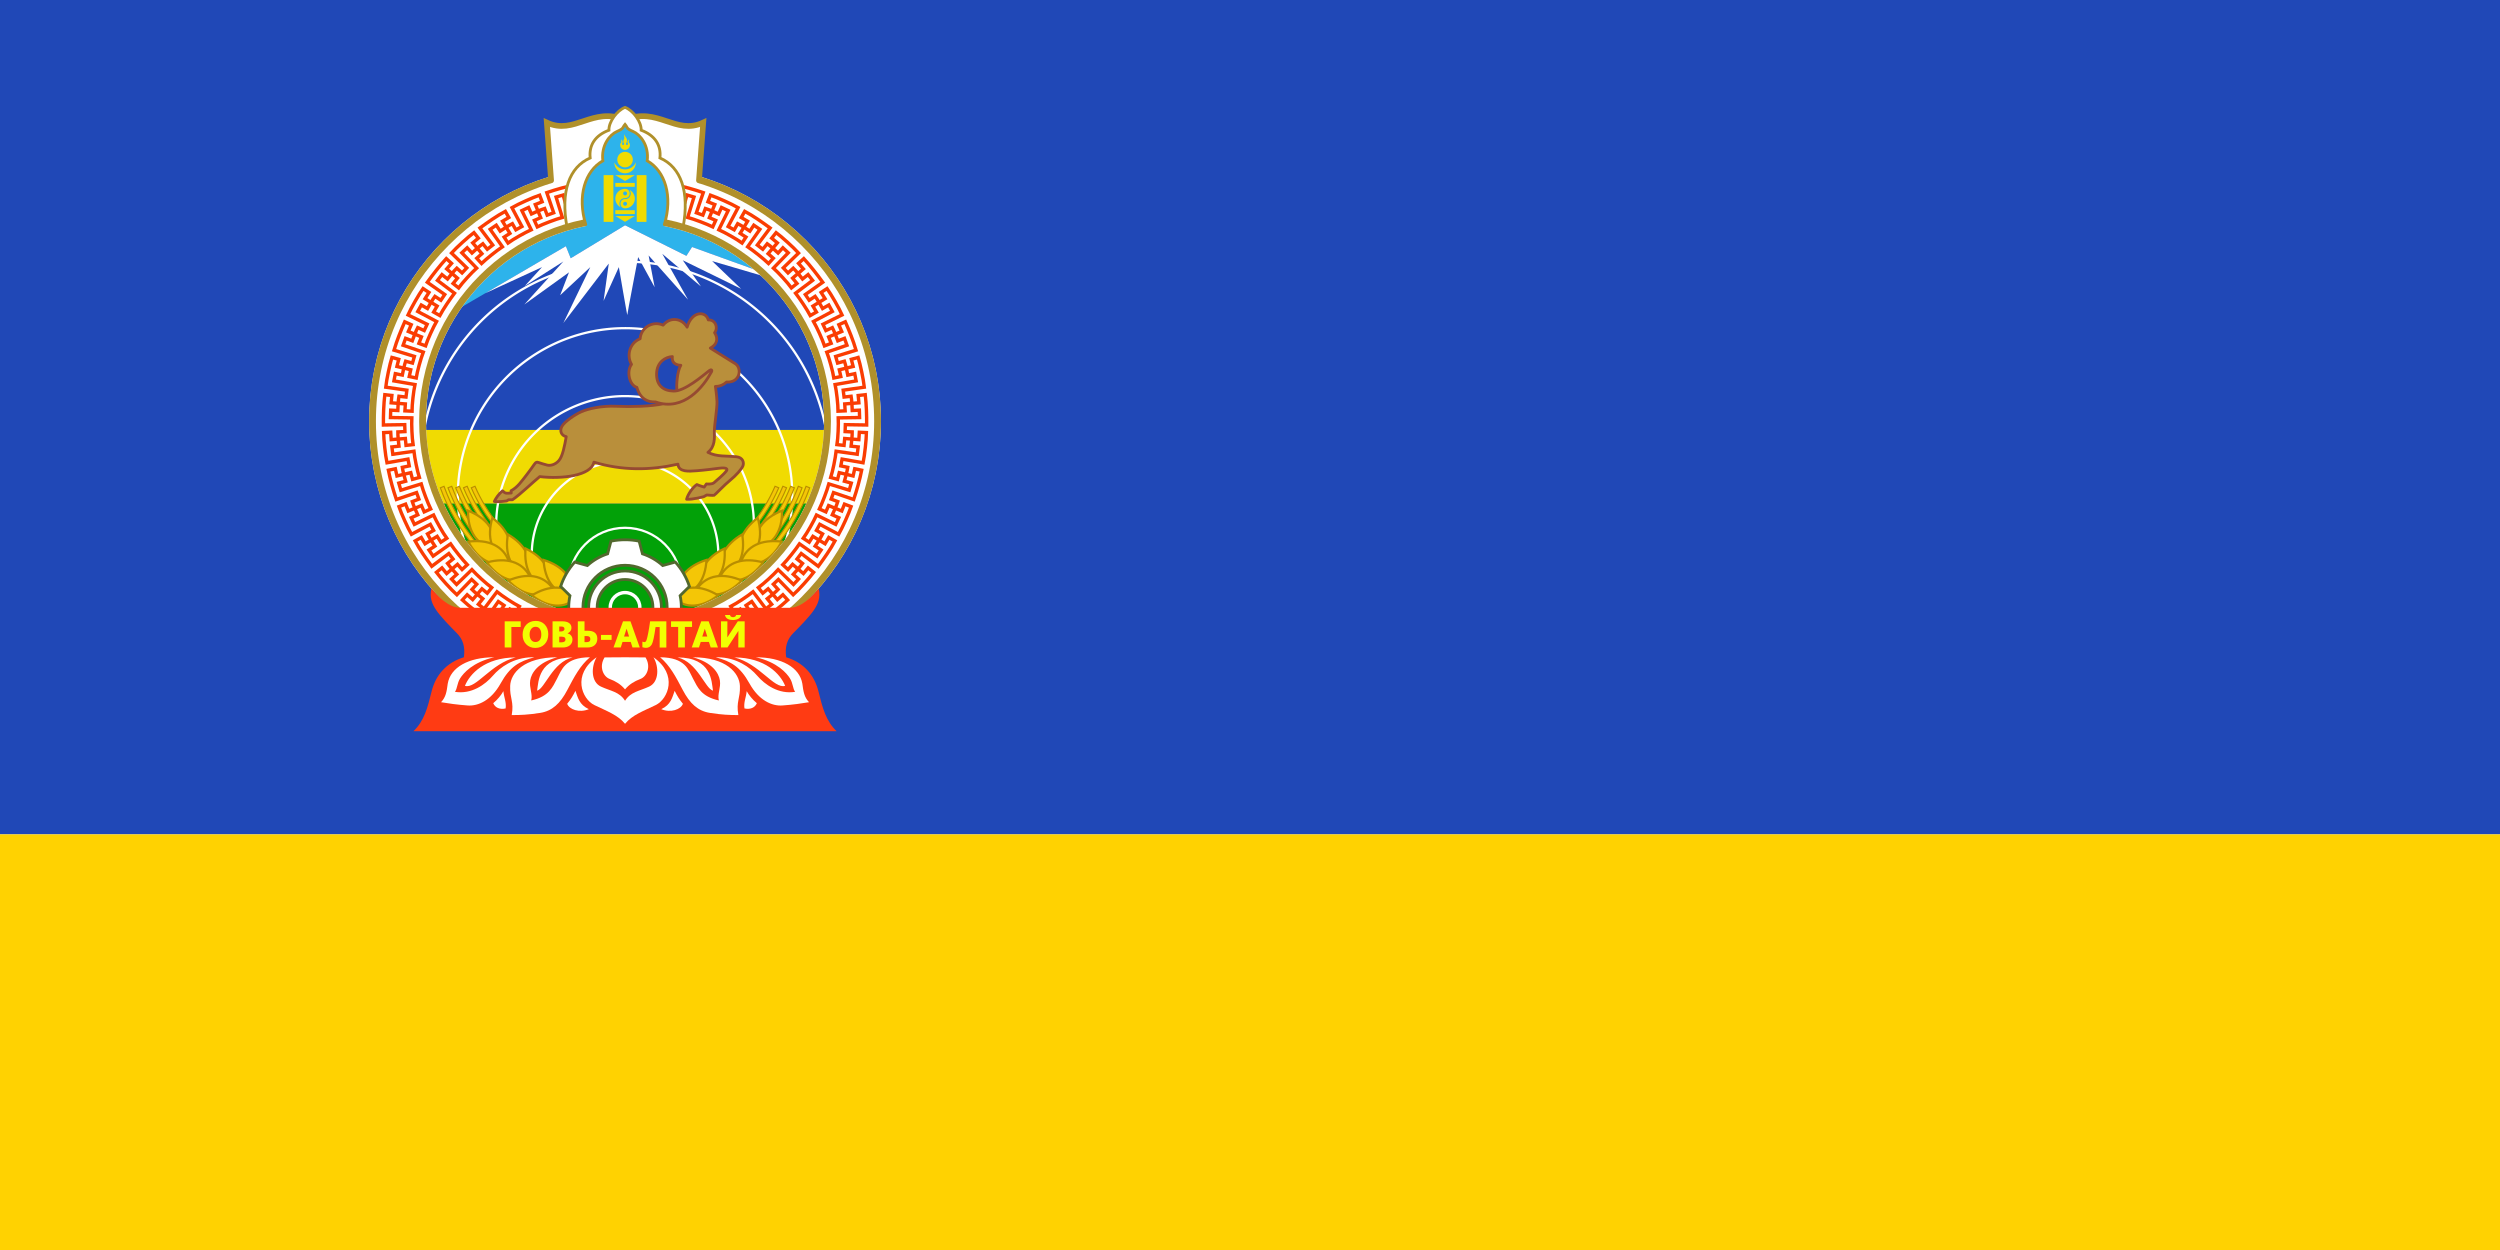 <?xml version="1.0" encoding="UTF-8" standalone="no"?>
<!-- Created with Inkscape (http://www.inkscape.org/) -->

<svg
   xmlns:osb="http://www.openswatchbook.org/uri/2009/osb"
   xmlns:dc="http://purl.org/dc/elements/1.1/"
   xmlns:cc="http://creativecommons.org/ns#"
   xmlns:rdf="http://www.w3.org/1999/02/22-rdf-syntax-ns#"
   xmlns:svg="http://www.w3.org/2000/svg"
   xmlns="http://www.w3.org/2000/svg"
   xmlns:xlink="http://www.w3.org/1999/xlink"
   xmlns:sodipodi="http://sodipodi.sourceforge.net/DTD/sodipodi-0.dtd"
   xmlns:inkscape="http://www.inkscape.org/namespaces/inkscape"
   width="1600"
   height="800"
   viewBox="0 0 1600 800"
   id="svg2"
   version="1.1"
   inkscape:version="0.91 r13725"
   sodipodi:docname="Mn flag govi-altai aimag 2011.svg">
  <title
     id="title4324">Flag of Govi-Altai Aimag</title>
  <defs
     id="defs4">
    <linearGradient
       osb:paint="solid"
       id="gold">
      <stop
         id="stop4663"
         offset="0"
         style="stop-color:#b0902a;stop-opacity:1;" />
    </linearGradient>
    <linearGradient
       gradientUnits="userSpaceOnUse"
       y2="487.515"
       x2="293.742"
       y1="487.515"
       x1="156.258"
       id="linearGradient4870"
       xlink:href="#gold"
       inkscape:collect="always"
       gradientTransform="matrix(1.374,0,0,1.374,347.092,-178.208)" />
    <linearGradient
       gradientUnits="userSpaceOnUse"
       y2="60.553"
       x2="262.659"
       y1="60.553"
       x1="187.341"
       id="linearGradient4872"
       xlink:href="#gold"
       inkscape:collect="always"
       gradientTransform="matrix(1.374,0,0,1.374,347.092,-9.727)" />
    <linearGradient
       gradientUnits="userSpaceOnUse"
       y2="54.147"
       x2="277.936"
       y1="54.147"
       x1="172.086"
       id="linearGradient4874"
       xlink:href="#gold"
       inkscape:collect="always"
       gradientTransform="matrix(1.374,0,0,1.374,347.092,-9.727)" />
    <linearGradient
       gradientUnits="userSpaceOnUse"
       y2="727.5"
       x2="447"
       y1="727.5"
       x1="3"
       id="linearGradient4876"
       xlink:href="#gold"
       inkscape:collect="always"
       gradientTransform="matrix(1.374,0,0,1.374,347.092,-178.208)" />
    <linearGradient
       gradientUnits="userSpaceOnUse"
       y2="727.5"
       x2="403"
       y1="727.5"
       x1="47"
       id="linearGradient4878"
       xlink:href="#gold"
       inkscape:collect="always"
       gradientTransform="matrix(1.374,0,0,1.374,347.092,-178.208)" />
  </defs>
  <sodipodi:namedview
     id="base"
     pagecolor="#ffffff"
     bordercolor="#666666"
     borderopacity="1.0"
     inkscape:pageopacity="0.0"
     inkscape:pageshadow="2"
     inkscape:zoom="0.41499244"
     inkscape:cx="787.84949"
     inkscape:cy="488.64393"
     inkscape:document-units="px"
     inkscape:current-layer="layer2"
     showgrid="false"
     units="px"
     inkscape:showpageshadow="false"
     borderlayer="true"
     showguides="false"
     inkscape:guide-bbox="true"
     inkscape:object-nodes="true"
     inkscape:window-width="1440"
     inkscape:window-height="810"
     inkscape:window-x="215"
     inkscape:window-y="-4"
     inkscape:window-maximized="0" />
  <g
     inkscape:groupmode="layer"
     id="layer2"
     inkscape:label="background"
     sodipodi:insensitive="true">
    <rect
       y="6.0396133e-014"
       x="0"
       height="534"
       width="1600"
       id="rect4150"
       style="opacity:1;fill:#2048b7;fill-opacity:1;stroke:none;stroke-width:6;stroke-linecap:square;stroke-linejoin:miter;stroke-miterlimit:4;stroke-dasharray:none;stroke-opacity:1" />
    <rect
       style="opacity:1;fill:#ffd201;fill-opacity:1;stroke:none;stroke-width:6;stroke-linecap:square;stroke-linejoin:miter;stroke-miterlimit:4;stroke-dasharray:none;stroke-opacity:1"
       id="rect4148"
       width="1600"
       height="266"
       x="0"
       y="534" />
  </g>
  <g
     inkscape:groupmode="layer"
     id="layer3"
     inkscape:label="coa"
     sodipodi:insensitive="true">
    <g
       id="g4360"
       transform="matrix(0.728,0,0,0.728,236.226,67.576)">
      <g
         transform="translate(0,-450)"
         style="display:inline;opacity:1"
         inkscape:label="background"
         id="layer5-5">
        <path
           sodipodi:nodetypes="cccccc"
           inkscape:connector-curvature="0"
           id="path4232"
           d="m 50,634.991 350,0 L 364.046,588.454 223.9,526.167 76.677,591.285 Z"
           style="opacity:1;fill:#2db3eb;fill-opacity:1;fill-rule:evenodd;stroke:none;stroke-width:1px;stroke-linecap:butt;stroke-linejoin:miter;stroke-opacity:1" />
        <path
           sodipodi:nodetypes="ccccc"
           inkscape:connector-curvature="0"
           id="path4234"
           d="M 32.793,734.991 50,800 l 350,0 17.131,-65.009 z"
           style="opacity:1;fill:#f0db02;fill-opacity:1;fill-rule:evenodd;stroke:none;stroke-width:1px;stroke-linecap:butt;stroke-linejoin:miter;stroke-opacity:1" />
        <path
           sodipodi:nodetypes="ccccc"
           inkscape:connector-curvature="0"
           id="path4238"
           d="m 50,800 80,110 195,0 75,-110 z"
           style="opacity:1;fill:#02a108;fill-opacity:1;fill-rule:evenodd;stroke:none;stroke-width:1px;stroke-linecap:butt;stroke-linejoin:miter;stroke-opacity:1" />
        <path
           sodipodi:nodetypes="cccccccccc"
           inkscape:connector-curvature="0"
           id="path4263"
           d="M 417.131,734.991 391.737,613.213 283.893,574.322 278.943,582.1 225,555.23 l -47.759,28.991 -4.243,-10.607 -136.936,79.903 -3.269,81.474 z"
           style="fill:#2048b7;fill-opacity:1;fill-rule:evenodd;stroke:none;stroke-width:1px;stroke-linecap:butt;stroke-linejoin:miter;stroke-opacity:1" />
        <path
           inkscape:connector-curvature="0"
           id="path4265"
           d="m 391.737,613.213 -107.844,-38.891 -4.95,7.778 L 225,555.23 l -47.759,28.991 -4.243,-10.607 -70.918,41.381 49.947,-22.996 -15.203,16.617 33.941,-21.567 -34.295,37.83 39.244,-28.284 -7.778,20.153 26.517,-24.749 -23.688,49.144 39.952,-52.326 -4.596,32.88 13.435,-29.698 c 0,0 7.425,43.487 7.425,42.073 0,-1.414 9.546,-50.912 9.546,-50.912 l 14.496,26.517 -5.303,-27.931 34.648,38.891 -22.627,-40.305 33.941,28.638 -15.91,-22.981 51.265,25.102 -25.456,-24.395 z"
           style="fill:#ffffff;fill-opacity:1;fill-rule:evenodd;stroke:none;stroke-width:1px;stroke-linecap:butt;stroke-linejoin:miter;stroke-opacity:1" />
      </g>
      <g
         style="display:inline"
         inkscape:label="waves"
         id="layer11">
        <circle
           r="49.5"
           cy="420.68"
           cx="225"
           id="path4541"
           style="color:#000000;clip-rule:nonzero;display:inline;overflow:visible;visibility:visible;opacity:1;isolation:auto;mix-blend-mode:normal;color-interpolation:sRGB;color-interpolation-filters:linearRGB;solid-color:#000000;solid-opacity:1;fill:none;fill-opacity:1;fill-rule:evenodd;stroke:#ffffff;stroke-width:2;stroke-linecap:butt;stroke-linejoin:miter;stroke-miterlimit:4;stroke-dasharray:none;stroke-dashoffset:0;stroke-opacity:1;color-rendering:auto;image-rendering:auto;shape-rendering:auto;text-rendering:auto;enable-background:accumulate" />
        <path
           d="m 165.321,450.916 a 82,82 0 0 1 -14.471,-91.247 82,82 0 0 1 79.655,-46.803 82,82 0 0 1 72.666,57.053 82,82 0 0 1 -26.565,88.486"
           sodipodi:open="true"
           sodipodi:end="0.89008117"
           sodipodi:start="2.3858899"
           sodipodi:ry="82"
           sodipodi:rx="81.999954"
           sodipodi:cy="394.68018"
           sodipodi:cx="225"
           sodipodi:type="arc"
           id="path4543"
           style="color:#000000;clip-rule:nonzero;display:inline;overflow:visible;visibility:visible;opacity:1;isolation:auto;mix-blend-mode:normal;color-interpolation:sRGB;color-interpolation-filters:linearRGB;solid-color:#000000;solid-opacity:1;fill:none;fill-opacity:1;fill-rule:evenodd;stroke:#ffffff;stroke-width:2;stroke-linecap:butt;stroke-linejoin:miter;stroke-miterlimit:4;stroke-dasharray:none;stroke-dashoffset:0;stroke-opacity:1;color-rendering:auto;image-rendering:auto;shape-rendering:auto;text-rendering:auto;enable-background:accumulate" />
        <path
           d="m 135.84,438.544 a 113.272,113.272 0 0 1 11.513,-152.335 113.272,113.272 0 0 1 152.752,-2.321 113.272,113.272 0 0 1 16.136,151.915"
           sodipodi:open="true"
           sodipodi:end="0.63426794"
           sodipodi:start="2.476942"
           sodipodi:ry="113.27163"
           sodipodi:rx="113.27163"
           sodipodi:cy="368.68018"
           sodipodi:cx="225"
           sodipodi:type="arc"
           id="path4545"
           style="color:#000000;clip-rule:nonzero;display:inline;overflow:visible;visibility:visible;opacity:1;isolation:auto;mix-blend-mode:normal;color-interpolation:sRGB;color-interpolation-filters:linearRGB;solid-color:#000000;solid-opacity:1;fill:none;fill-opacity:1;fill-rule:evenodd;stroke:#ffffff;stroke-width:2;stroke-linecap:butt;stroke-linejoin:miter;stroke-miterlimit:4;stroke-dasharray:none;stroke-dashoffset:0;stroke-opacity:1;color-rendering:auto;image-rendering:auto;shape-rendering:auto;text-rendering:auto;enable-background:accumulate" />
        <path
           d="m 45.5,316.68 a 179.5,179.5 0 0 1 90.023,-155.609 179.5,179.5 0 0 1 179.772,0.473 179.5,179.5 0 0 1 89.203,156.08"
           sodipodi:open="true"
           sodipodi:end="0.0052593659"
           sodipodi:start="3.1415927"
           sodipodi:ry="179.5"
           sodipodi:rx="179.5"
           sodipodi:cy="316.68018"
           sodipodi:cx="225"
           sodipodi:type="arc"
           id="path4547"
           style="color:#000000;clip-rule:nonzero;display:inline;overflow:visible;visibility:visible;opacity:1;isolation:auto;mix-blend-mode:normal;color-interpolation:sRGB;color-interpolation-filters:linearRGB;solid-color:#000000;solid-opacity:1;fill:none;fill-opacity:1;fill-rule:evenodd;stroke:#ffffff;stroke-width:2;stroke-linecap:butt;stroke-linejoin:miter;stroke-miterlimit:4;stroke-dasharray:none;stroke-dashoffset:0;stroke-opacity:1;color-rendering:auto;image-rendering:auto;shape-rendering:auto;text-rendering:auto;enable-background:accumulate" />
        <path
           sodipodi:open="true"
           d="M 91.926,405.133 A 147,147 0 0 1 131.921,228.903 147,147 0 0 1 312.583,224.62 147,147 0 0 1 360.883,398.758"
           sodipodi:end="0.39139594"
           sodipodi:start="2.7027937"
           sodipodi:ry="147"
           sodipodi:rx="147"
           sodipodi:cy="342.68018"
           sodipodi:cx="225"
           sodipodi:type="arc"
           id="path4549"
           style="color:#000000;clip-rule:nonzero;display:inline;overflow:visible;visibility:visible;opacity:1;isolation:auto;mix-blend-mode:normal;color-interpolation:sRGB;color-interpolation-filters:linearRGB;solid-color:#000000;solid-opacity:1;fill:none;fill-opacity:1;fill-rule:evenodd;stroke:#ffffff;stroke-width:2;stroke-linecap:butt;stroke-linejoin:miter;stroke-miterlimit:4;stroke-dasharray:none;stroke-dashoffset:0;stroke-opacity:1;color-rendering:auto;image-rendering:auto;shape-rendering:auto;text-rendering:auto;enable-background:accumulate" />
      </g>
      <g
         style="display:inline"
         inkscape:label="grain"
         id="layer10">
        <g
           inkscape:transform-center-y="110.0209"
           inkscape:transform-center-x="-100.80685"
           id="g4508">
          <path
             sodipodi:nodetypes="ccccc"
             inkscape:connector-curvature="0"
             id="path4481"
             d="m 356.891,334.666 c -5.38,12.429 -12.458,23.973 -21.086,34.412 l 2.697,2.23 c 8.838,-10.693 16.12,-22.583 21.631,-35.314 z"
             style="color:#000000;font-style:normal;font-variant:normal;font-weight:normal;font-stretch:normal;font-size:medium;line-height:normal;font-family:sans-serif;text-indent:0;text-align:start;text-decoration:none;text-decoration-line:none;text-decoration-style:solid;text-decoration-color:#000000;letter-spacing:normal;word-spacing:normal;text-transform:none;direction:ltr;block-progression:tb;writing-mode:lr-tb;baseline-shift:baseline;text-anchor:start;white-space:normal;clip-rule:nonzero;display:inline;overflow:visible;visibility:visible;opacity:1;isolation:auto;mix-blend-mode:normal;color-interpolation:sRGB;color-interpolation-filters:linearRGB;solid-color:#000000;solid-opacity:1;fill:#f4c606;fill-opacity:1;fill-rule:evenodd;stroke:#b88d00;stroke-width:1;stroke-linecap:butt;stroke-linejoin:miter;stroke-miterlimit:4;stroke-dasharray:none;stroke-dashoffset:0;stroke-opacity:1;color-rendering:auto;image-rendering:auto;shape-rendering:auto;text-rendering:auto;enable-background:accumulate" />
          <path
             inkscape:connector-curvature="0"
             id="circle4483"
             d="m 363.766,334.656 c -6.442,15.601 -15.474,30.001 -26.717,42.59 l 2.609,2.332 c 11.505,-12.884 20.751,-27.621 27.344,-43.586 l -3.236,-1.336 z"
             style="color:#000000;font-style:normal;font-variant:normal;font-weight:normal;font-stretch:normal;font-size:medium;line-height:normal;font-family:sans-serif;text-indent:0;text-align:start;text-decoration:none;text-decoration-line:none;text-decoration-style:solid;text-decoration-color:#000000;letter-spacing:normal;word-spacing:normal;text-transform:none;direction:ltr;block-progression:tb;writing-mode:lr-tb;baseline-shift:baseline;text-anchor:start;white-space:normal;clip-rule:nonzero;display:inline;overflow:visible;visibility:visible;opacity:1;isolation:auto;mix-blend-mode:normal;color-interpolation:sRGB;color-interpolation-filters:linearRGB;solid-color:#000000;solid-opacity:1;fill:#f4c606;fill-opacity:1;fill-rule:evenodd;stroke:#b88d00;stroke-width:1;stroke-linecap:butt;stroke-linejoin:miter;stroke-miterlimit:4;stroke-dasharray:none;stroke-dashoffset:0;stroke-opacity:1;color-rendering:auto;image-rendering:auto;shape-rendering:auto;text-rendering:auto;enable-background:accumulate" />
          <path
             sodipodi:nodetypes="ccccc"
             inkscape:connector-curvature="0"
             id="circle4485"
             d="m 370.588,334.662 c -4.592,11.638 -10.569,22.681 -17.803,32.889 l 2.855,2.025 c 7.396,-10.438 13.508,-21.654 18.203,-33.553 z"
             style="color:#000000;font-style:normal;font-variant:normal;font-weight:normal;font-stretch:normal;font-size:medium;line-height:normal;font-family:sans-serif;text-indent:0;text-align:start;text-decoration:none;text-decoration-line:none;text-decoration-style:solid;text-decoration-color:#000000;letter-spacing:normal;word-spacing:normal;text-transform:none;direction:ltr;block-progression:tb;writing-mode:lr-tb;baseline-shift:baseline;text-anchor:start;white-space:normal;clip-rule:nonzero;display:inline;overflow:visible;visibility:visible;opacity:1;isolation:auto;mix-blend-mode:normal;color-interpolation:sRGB;color-interpolation-filters:linearRGB;solid-color:#000000;solid-opacity:1;fill:#f4c606;fill-opacity:1;fill-rule:evenodd;stroke:#b88d00;stroke-width:1;stroke-linecap:butt;stroke-linejoin:miter;stroke-miterlimit:4;stroke-dasharray:none;stroke-dashoffset:0;stroke-opacity:1;color-rendering:auto;image-rendering:auto;shape-rendering:auto;text-rendering:auto;enable-background:accumulate" />
          <path
             sodipodi:nodetypes="ccccc"
             inkscape:connector-curvature="0"
             id="circle4487"
             d="m 377.352,334.697 c -5.823,15.397 -13.964,29.839 -24.139,42.78 l 2.752,2.162 c 10.395,-13.221 18.711,-27.898 24.66,-43.628 z"
             style="color:#000000;font-style:normal;font-variant:normal;font-weight:normal;font-stretch:normal;font-size:medium;line-height:normal;font-family:sans-serif;text-indent:0;text-align:start;text-decoration:none;text-decoration-line:none;text-decoration-style:solid;text-decoration-color:#000000;letter-spacing:normal;word-spacing:normal;text-transform:none;direction:ltr;block-progression:tb;writing-mode:lr-tb;baseline-shift:baseline;text-anchor:start;white-space:normal;clip-rule:nonzero;display:inline;overflow:visible;visibility:visible;opacity:1;isolation:auto;mix-blend-mode:normal;color-interpolation:sRGB;color-interpolation-filters:linearRGB;solid-color:#000000;solid-opacity:1;fill:#f4c606;fill-opacity:1;fill-rule:evenodd;stroke:#b88d00;stroke-width:1;stroke-linecap:butt;stroke-linejoin:miter;stroke-miterlimit:4;stroke-dasharray:none;stroke-dashoffset:0;stroke-opacity:1;color-rendering:auto;image-rendering:auto;shape-rendering:auto;text-rendering:auto;enable-background:accumulate" />
          <path
             sodipodi:nodetypes="ccccc"
             inkscape:connector-curvature="0"
             id="circle4489"
             d="m 384.136,334.71 c -6.854,18.897 -17.071,36.394 -30.12,51.685 l 2.662,2.271 c 13.321,-15.61 23.684,-33.353 30.68,-52.645 z"
             style="color:#000000;font-style:normal;font-variant:normal;font-weight:normal;font-stretch:normal;font-size:medium;line-height:normal;font-family:sans-serif;text-indent:0;text-align:start;text-decoration:none;text-decoration-line:none;text-decoration-style:solid;text-decoration-color:#000000;letter-spacing:normal;word-spacing:normal;text-transform:none;direction:ltr;block-progression:tb;writing-mode:lr-tb;baseline-shift:baseline;text-anchor:start;white-space:normal;clip-rule:nonzero;display:inline;overflow:visible;visibility:visible;opacity:1;isolation:auto;mix-blend-mode:normal;color-interpolation:sRGB;color-interpolation-filters:linearRGB;solid-color:#000000;solid-opacity:1;fill:#f4c606;fill-opacity:1;fill-rule:evenodd;stroke:#b88d00;stroke-width:1;stroke-linecap:butt;stroke-linejoin:miter;stroke-miterlimit:4;stroke-dasharray:none;stroke-dashoffset:0;stroke-opacity:1;color-rendering:auto;image-rendering:auto;shape-rendering:auto;text-rendering:auto;enable-background:accumulate" />
          <path
             style="fill:#f4c606;fill-opacity:1;fill-rule:evenodd;stroke:#b88d00;stroke-width:2;stroke-linecap:butt;stroke-linejoin:miter;stroke-miterlimit:4;stroke-dasharray:none;stroke-opacity:1"
             d="m 340.161,388.639 c 15.613,-1.688 23.17,-15.024 22.839,-32.505 -16.454,6.505 -25.319,18.108 -22.839,32.505 z"
             id="path4463"
             inkscape:connector-curvature="0"
             sodipodi:nodetypes="ccc" />
          <use
             x="0"
             y="0"
             xlink:href="#use4465"
             id="use4467"
             transform="matrix(0.717,-0.697,0.697,0.717,-185.639,340.431)"
             width="100%"
             height="100%" />
          <use
             x="0"
             y="0"
             xlink:href="#path4463"
             id="use4465"
             transform="matrix(0.877,0.48,-0.48,0.877,215.31,-103.244)"
             width="100%"
             height="100%" />
          <use
             x="0"
             y="0"
             xlink:href="#use4467"
             id="use4469"
             inkscape:transform-center-x="0.37712714"
             inkscape:transform-center-y="1.7776607"
             width="100%"
             height="100%"
             transform="matrix(0.993,0.115,-0.115,0.993,30.424,-22.215)" />
          <use
             x="0"
             y="0"
             xlink:href="#use4465"
             id="use4471"
             inkscape:transform-center-x="-103.23312"
             inkscape:transform-center-y="130.84303"
             width="100%"
             height="100%"
             transform="matrix(0.99,0.14,-0.14,0.99,40.936,-28.667)" />
          <use
             x="0"
             y="0"
             xlink:href="#use4469"
             inkscape:transform-center-x="-2.4586846"
             inkscape:transform-center-y="5.2251781"
             id="use4473"
             transform="matrix(0.996,0.084,-0.084,0.996,17.465,-13.658)"
             width="100%"
             height="100%" />
          <use
             x="0"
             y="0"
             xlink:href="#use4471"
             inkscape:transform-center-x="-85.928678"
             inkscape:transform-center-y="142.76466"
             id="use4475"
             transform="matrix(0.99,0.142,-0.142,0.99,41.76,-29.216)"
             width="100%"
             height="100%" />
          <use
             x="0"
             y="0"
             xlink:href="#use4473"
             inkscape:transform-center-x="-62.311223"
             inkscape:transform-center-y="138.80429"
             id="use4477"
             transform="matrix(0.99,0.141,-0.141,0.99,42.177,-30.118)"
             width="100%"
             height="100%" />
          <use
             x="0"
             y="0"
             xlink:href="#use4475"
             inkscape:transform-center-x="-67.974563"
             inkscape:transform-center-y="151.98851"
             id="use4479"
             transform="matrix(0.99,0.141,-0.141,0.99,41.345,-29.009)"
             width="100%"
             height="100%" />
        </g>
        <use
           height="100%"
           width="100%"
           transform="matrix(-1,0,0,1,449.978,0)"
           id="use4524"
           inkscape:transform-center-y="110.0209"
           inkscape:transform-center-x="100.80685"
           xlink:href="#g4508"
           y="0"
           x="0" />
      </g>
      <g
         style="display:inline"
         inkscape:label="gear"
         id="layer8-0">
        <path
           sodipodi:nodetypes="cccssccsccccccccccccsc"
           inkscape:connector-curvature="0"
           id="path4443"
           d="M 256.812,460.023 C 260.208,454.305 262,447.779 262,441.129 l 0,0 c 0,-20.435 -16.565,-37 -37,-37 -20.435,0 -37,16.565 -37,37 0,6.649 1.792,13.175 5.186,18.892 l -13.955,-0.004 C 176.827,454.197 175.5,447.818 175.5,441.129 c 0,-3.531 0.37,-6.976 1.073,-10.299 l -8.172,-8.104 c 2.606,-8.02 6.869,-15.293 12.385,-21.414 l 11.089,3.034 c 5.091,-4.588 11.139,-8.134 17.809,-10.302 l 2.942,-11.127 c 8.426,-1.673 16.901,-1.628 24.749,0 l 2.942,11.127 c 6.67,2.168 12.718,5.714 17.809,10.302 l 11.089,-3.034 c 5.516,6.121 9.779,13.394 12.385,21.414 l -8.172,8.104 c 0.703,3.322 1.073,6.767 1.073,10.299 0,6.689 -1.327,13.068 -3.731,18.888"
           style="color:#000000;clip-rule:nonzero;display:inline;overflow:visible;visibility:visible;opacity:1;isolation:auto;mix-blend-mode:normal;color-interpolation:sRGB;color-interpolation-filters:linearRGB;solid-color:#000000;solid-opacity:1;fill:#ffffff;fill-opacity:1;fill-rule:evenodd;stroke:#52682e;stroke-width:2.5;stroke-linecap:butt;stroke-linejoin:miter;stroke-miterlimit:4;stroke-dasharray:none;stroke-dashoffset:0;stroke-opacity:1;color-rendering:auto;image-rendering:auto;shape-rendering:auto;text-rendering:auto;enable-background:accumulate" />
        <path
           sodipodi:nodetypes="cccssccsscccc"
           inkscape:connector-curvature="0"
           id="path4459"
           d="M 240.555,460.058 C 246.218,455.404 249.5,448.459 249.5,441.129 l 0,0 c 0,-13.531 -10.969,-24.5 -24.5,-24.5 -13.531,0 -24.5,10.969 -24.5,24.5 0,7.328 3.28,14.271 8.941,18.925 l -10.253,-0.011 C 195.168,454.557 193,447.931 193,441.129 c 0,-17.673 14.327,-32 32,-32 17.673,0 32,14.327 32,32 l 0,0 c 0,6.803 -2.168,13.428 -6.189,18.915 z"
           style="color:#000000;clip-rule:nonzero;display:inline;overflow:visible;visibility:visible;opacity:1;isolation:auto;mix-blend-mode:normal;color-interpolation:sRGB;color-interpolation-filters:linearRGB;solid-color:#000000;solid-opacity:1;fill:#ffffff;fill-opacity:1;fill-rule:evenodd;stroke:#52682e;stroke-width:2.5;stroke-linecap:butt;stroke-linejoin:miter;stroke-miterlimit:4;stroke-dasharray:none;stroke-dashoffset:0;stroke-opacity:1;color-rendering:auto;image-rendering:auto;shape-rendering:auto;text-rendering:auto;enable-background:accumulate" />
        <circle
           cy="441.129"
           cx="225"
           id="circle4447"
           style="color:#000000;clip-rule:nonzero;display:inline;overflow:visible;visibility:visible;opacity:1;isolation:auto;mix-blend-mode:normal;color-interpolation:sRGB;color-interpolation-filters:linearRGB;solid-color:#000000;solid-opacity:1;fill:none;fill-opacity:1;fill-rule:evenodd;stroke:#ffffff;stroke-width:3;stroke-linecap:butt;stroke-linejoin:miter;stroke-miterlimit:4;stroke-dasharray:none;stroke-dashoffset:0;stroke-opacity:1;color-rendering:auto;image-rendering:auto;shape-rendering:auto;text-rendering:auto;enable-background:accumulate"
           r="13" />
      </g>
      <g
         style="display:inline"
         inkscape:label="sheep"
         id="layer6-2">
        <path
           sodipodi:nodetypes="czzzczzzsscccccccccczszsccccccczzcczzcczcccccccccsszzccc"
           inkscape:connector-curvature="0"
           id="path4268"
           d="m 258.357,262.196 c -10.074,2.227 -28.014,2.775 -40.95,2.138 -12.937,-0.636 -25.151,2.263 -30.963,4.878 -5.812,2.615 -14.792,8.854 -16.966,12.831 -2.174,3.976 -0.53,8.059 3.817,9.013 -1.385,7.84 -3.128,17.328 -6.542,21.139 -3.414,3.81 -7.682,4.479 -10.199,3.86 -2.517,-0.618 -5.574,-1.609 -7.322,-2.196 -1.748,-0.587 -2.555,-0.681 -4.355,2.009 -2.596,3.882 -9.991,13.638 -12.774,16.746 -2.01,2.246 -4.374,4.43 -7.298,6.005 l 0.137,1.971 c -4.662,0.214 -4.793,0.79 -7.635,-1.909 -3.224,2.549 -6.086,6.782 -7.211,9.331 2.924,0.675 10.816,-0.424 10.816,-0.424 l 1.697,-1.06 3.393,0 c 7.048,-4.799 17.403,-14.955 24.001,-20.354 19.407,2.363 45.416,-0.839 47.618,-12.701 24.54,7.389 49.111,7.402 73.864,1.759 0.701,7.21 9.569,6.285 16.576,5.775 7.007,-0.51 16.053,-1.747 18.999,-2.119 2.969,-0.375 9.383,-0.959 6.99,2.318 -2.393,3.276 -8.933,8.635 -10.842,10.332 -1.909,1.697 -6.699,1.084 -6.699,1.084 l -1.909,2.757 c 0,0 -3.931,-1.097 -6.48,-2.222 -3.749,2.474 -7.948,8.698 -8.998,12.897 5.249,0.45 15.114,-2.259 15.114,-2.259 l 2.573,-1.472 c 0,0 5.587,0.567 6.486,0.267 0.975,-0.45 8.924,-9.056 14.134,-13.247 5.21,-4.191 9.854,-9.595 11.103,-12.365 1.249,-2.77 0.424,-7.71 -5.865,-8.297 -8.683,-0.871 -16.912,0.247 -24.785,-3.841 6.374,-5.019 5.76,-12.871 5.625,-18.026 -0.134,-5.155 2.545,-20.977 2.333,-26.491 -0.212,-5.514 -1.407,-13.441 -1.407,-13.441 4.04,-0.013 7.123,-1.373 9.784,-3.861 11.955,0.932 13.975,-12.302 7.529,-16.224 -6.447,-3.921 -21.769,-13.607 -21.769,-13.607 5.872,-3.155 7.222,-8.166 3.743,-13.538 3.52,-4.445 0.577,-11.6 -5.542,-11.232 -2.152,-8.056 -14.417,-8.075 -18.609,6.372 -4.634,-7.878 -14.747,-9.401 -21.109,-1.766 -9.353,-4.209 -19.609,2.389 -20.184,11.953 -9.492,3.769 -12.018,15.043 -7.571,22.501 -4.604,6.234 -1.957,18.28 4.69,20.225 2.973,10.392 9.882,13.158 16.366,12.812 25.16,8.844 42.423,-13.839 49.201,-26.403 0.948,-1.758 -0.334,-2.383 -1.776,-1.246 -6.077,4.792 -21.792,18.349 -31.52,18.106 -9.728,-0.243 -15.195,-5.607 -14.92,-15.479 0.274,-9.872 7.6,-14.522 13.86,-14.847 -1.067,7.879 7.423,7.635 7.423,7.635 -3.224,5.399 -3.879,17.103 -3.53,22.197"
           style="fill:#b98f3b;fill-opacity:1;fill-rule:nonzero;stroke:#964a32;stroke-width:2.5;stroke-linecap:butt;stroke-linejoin:round;stroke-miterlimit:4;stroke-dasharray:none;stroke-opacity:1" />
      </g>
      <g
         transform="translate(0,-450)"
         style="display:inline;opacity:1"
         inkscape:label="circle"
         id="layer4-8">
        <ellipse
           ry="199.997"
           rx="199.997"
           cy="727.5"
           cx="225"
           id="circle4182"
           style="display:inline;opacity:1;fill:none;fill-opacity:1;stroke:#ffffff;stroke-width:50.005;stroke-linecap:butt;stroke-linejoin:round;stroke-miterlimit:4;stroke-dasharray:none;stroke-opacity:1" />
        <ellipse
           ry="178"
           rx="178"
           style="display:inline;opacity:1;fill:none;fill-opacity:0.397;stroke:url(#linearGradient4878);stroke-width:6;stroke-linecap:butt;stroke-linejoin:round;stroke-miterlimit:4;stroke-dasharray:none;stroke-opacity:1"
           id="circle4188"
           cx="225"
           cy="727.5" />
        <ellipse
           ry="222"
           rx="222"
           style="display:inline;opacity:1;fill:none;fill-opacity:1;stroke:url(#linearGradient4876);stroke-width:6;stroke-linecap:butt;stroke-linejoin:round;stroke-miterlimit:4;stroke-dasharray:none;stroke-opacity:1"
           id="circle4184"
           cx="225"
           cy="727.5" />
        <path
           sodipodi:nodetypes="ccccc"
           inkscape:connector-curvature="0"
           id="path4278"
           d="m 289.843,519.33 3.899,-54.387 C 269.448,476.34 253.492,450.547 225,462.544 c -28.492,-11.997 -44.448,13.796 -68.742,2.399 l 3.899,54.387"
           style="fill:#ffffff;fill-opacity:1;fill-rule:evenodd;stroke:none;stroke-width:0.1;stroke-linecap:butt;stroke-linejoin:miter;stroke-miterlimit:4;stroke-dasharray:none;stroke-opacity:1" />
        <path
           style="fill:none;fill-opacity:1;fill-rule:evenodd;stroke:url(#linearGradient4870);stroke-width:5;stroke-linecap:round;stroke-linejoin:miter;stroke-miterlimit:4;stroke-dasharray:none;stroke-opacity:1"
           d="m 290,515.75 3.742,-50.807 C 269.448,476.34 253.492,450.547 225,462.544 c -28.492,-11.997 -44.448,13.796 -68.742,2.399 L 160,515.75"
           id="path4276"
           inkscape:connector-curvature="0"
           sodipodi:nodetypes="ccccc" />
      </g>
      <g
         transform="translate(0,-450)"
         style="display:inline;opacity:1"
         inkscape:label="meander"
         id="layer3-51">
        <g
           inkscape:transform-center-y="-10.704509"
           inkscape:transform-center-x="-106.22303"
           id="g4257">
          <path
             id="path4239-6"
             d="m 318.471,918.298 c 7.985,-4.061 15.865,-8.384 23.17,-13.222 l -3.431,-5.223 -5.472,3.469 -6.53,-10.656 -5.238,3.099 -3.096,-5.428 c 5.289,-2.695 14.954,-9.124 19.68,-12.927 l 11.258,14.991 5.12,-3.97 -3.907,-4.877 c 2.746,-2.116 7.303,-5.859 9.554,-8.158 l -4.206,-4.622 4.434,-4.168 13.046,13.465 c 4.938,-4.439 14.354,-14.888 17.962,-19.734 l -4.877,-3.907 -4.132,4.99 -9.504,-8.117 -4.023,4.566 -4.622,-4.206 c 4.124,-4.295 11.305,-13.274 14.715,-18.374 l 15.332,10.779 3.642,-5.358 -5.223,-3.431 c 1.958,-2.861 5.135,-7.829 6.565,-10.711 l -5.428,-3.096 2.929,-5.335 16.568,8.772 c 3.325,-5.75 9.051,-18.597 10.984,-24.321 l -5.846,-2.209 -2.388,6.022 -11.547,-4.783 -2.416,5.586 -5.696,-2.572 c 2.597,-5.411 6.711,-16.122 8.317,-22.022 l 17.913,5.514 1.808,-6.221 -6.028,-1.649 c 0.978,-3.326 2.464,-9.032 2.934,-12.215 l -6.119,-1.267 1.137,-5.979 18.468,3.223 c 1.385,-6.496 2.861,-20.484 2.931,-26.525 l -6.242,-0.294 -0.41,6.465 -12.46,-0.981 -0.571,6.059 -6.211,-0.686 c 0.929,-5.863 1.408,-17.461 1.121,-23.509 l 18.756,-0.286 -0.202,-6.475 -6.242,0.294 c -0.098,-3.465 -0.447,-9.352 -0.984,-12.524 l -6.211,0.686 -0.766,-6.037 18.56,-2.642 c -0.69,-6.606 -3.609,-20.366 -5.409,-26.132 l -6.028,1.649 1.608,6.276 -12.153,2.918 1.329,5.939 -6.119,1.267 c -0.929,-5.863 -4.056,-17.041 -6.216,-22.705 l 17.733,-6.068 -2.194,-6.096 -5.846,2.209 c -1.164,-3.265 -3.315,-8.756 -4.806,-11.607 l -5.696,2.572 -2.594,-5.505 16.836,-8.248 c -2.698,-6.07 -9.725,-18.254 -13.219,-23.182 l -5.223,3.431 3.469,5.472 -10.656,6.53 3.099,5.238 -5.428,3.096 c -2.866,-5.459 -9.172,-14.759 -12.928,-19.673 l 14.99,-11.251 -3.97,-5.12 -4.877,3.907 c -2.116,-2.746 -5.859,-7.303 -8.158,-9.554 l -4.622,4.206 -4.168,-4.434 13.463,-13.047 c -4.441,-4.939 -14.89,-14.355 -19.736,-17.962 l -3.907,4.877 4.99,4.132 -8.117,9.504 4.566,4.023 -4.206,4.622 c -4.295,-4.124 -13.274,-11.305 -18.374,-14.715 l 10.779,-15.332 -5.358,-3.642 -3.431,5.223 c -2.861,-1.958 -7.829,-5.135 -10.711,-6.565 l -3.096,5.428 -5.335,-2.929 8.772,-16.568 c -5.75,-3.325 -18.597,-9.051 -24.321,-10.984 l -2.209,5.846 6.022,2.388 -4.783,11.547 5.586,2.416 -2.572,5.696 c -5.411,-2.597 -16.122,-6.711 -22.022,-8.317 l 5.514,-17.913 -6.221,-1.808 -1.649,6.028 c -3.326,-0.978 -9.032,-2.464 -12.215,-2.934 l -1.267,6.119 -5.979,-1.137 3.223,-18.468 c -6.496,-1.385 -20.484,-2.861 -26.525,-2.931 l -0.294,6.242 6.465,0.41 -0.981,12.46 6.059,0.571 -0.686,6.211 c -5.774,-0.707 -14.326,-1.225 -20.554,-1.211"
             style="fill:none;fill-rule:evenodd;stroke:#fa3c02;stroke-width:3.003;stroke-linecap:butt;stroke-linejoin:miter;stroke-miterlimit:4;stroke-dasharray:none;stroke-opacity:1"
             inkscape:connector-curvature="0"
             inkscape:transform-center-x="-106.10904"
             inkscape:transform-center-y="-10.697724"
             sodipodi:nodetypes="cccccccccccccccccccccccccccccccccccccccccccccccccccccccccccccccccccccccccccccccccccccccccccccccccccccccccccccccccccccccc" />
          <path
             inkscape:transform-center-y="-12.888049"
             inkscape:transform-center-x="-117.18006"
             inkscape:connector-curvature="0"
             style="fill:none;fill-rule:evenodd;stroke:#fa3c02;stroke-width:3.003;stroke-linecap:butt;stroke-linejoin:miter;stroke-miterlimit:4;stroke-dasharray:none;stroke-opacity:1"
             d="m 312.715,893.172 8.773,16.566 5.678,-3.12 -3.096,-5.428 c 3.043,-1.66 8.13,-4.644 10.712,-6.563 l -3.431,-5.223 5.032,-3.423 10.784,15.342 c 7.255,-5.256 14.362,-10.758 20.821,-16.68 l -4.206,-4.622 -4.862,4.282 -8.117,-9.504 -4.688,3.88 -3.907,-4.877 c 4.802,-3.489 13.342,-11.351 17.415,-15.847 l 13.463,13.044 4.436,-4.722 -4.622,-4.206 c 2.381,-2.519 6.296,-6.929 8.16,-9.552 l -4.877,-3.907 3.728,-4.811 14.992,11.256 c 5.271,-7.243 10.608,-14.763 14.642,-22.3 l -5.428,-3.096 -3.301,5.575 -10.656,-6.53 -3.26,5.139 -5.223,-3.431 c 3.489,-4.802 9.182,-14.918 11.665,-20.452 l 16.835,8.246 2.759,-5.861 -5.696,-2.572 c 1.486,-3.132 3.847,-8.536 4.809,-11.606 l -5.846,-2.209 2.059,-5.727 17.737,6.073 c 2.823,-8.322 5.356,-17.294 7.034,-25.733 l -6.119,-1.267 -1.416,6.322 -12.153,-2.918 -1.512,5.895 -6.028,-1.649 c 1.834,-5.645 4.122,-17.025 4.774,-23.056 l 18.559,2.64 0.813,-6.427 -6.211,-0.686 c 0.446,-3.438 1.021,-9.307 0.987,-12.524 l -6.242,-0.294 0.188,-6.083 18.745,0.294 c 0.077,-8.951 -0.252,-18.143 -1.229,-26.635 l -6.211,0.686 0.607,6.45 -12.46,0.981 0.384,6.074 -6.242,0.294 c 0,-5.936 -1.34,-17.466 -2.584,-23.403 l 18.467,-3.225 -1.213,-6.364 -6.119,1.267 c -0.638,-3.407 -1.905,-9.167 -2.931,-12.216 l -6.028,1.649 -1.701,-5.843 17.919,-5.512 c -2.517,-8.582 -6.053,-17.259 -9.435,-24.953 l -5.696,2.572 2.57,5.947 -11.547,4.783 2.242,5.658 -5.846,2.209 c -1.834,-5.645 -6.672,-16.197 -9.69,-21.459 l 16.566,-8.773 -3.12,-5.678 -5.428,3.096 c -1.66,-3.043 -4.644,-8.13 -6.563,-10.712 l -5.223,3.431 -3.423,-5.032 15.338,-10.78 c -5.26,-7.251 -10.762,-14.358 -16.684,-20.817 l -4.622,4.206 4.282,4.862 -9.504,8.117 3.88,4.688 -4.877,3.907 c -3.489,-4.802 -11.351,-13.342 -15.847,-17.415 l 13.044,-13.463 -4.722,-4.436 -4.206,4.622 c -2.519,-2.381 -6.929,-6.296 -9.552,-8.16 l -3.907,4.877 -4.811,-3.728 11.256,-14.992 c -7.243,-5.271 -14.763,-10.608 -22.3,-14.642 l -3.096,5.428 5.575,3.3 -6.53,10.656 5.139,3.26 -3.431,5.223 c -4.802,-3.489 -14.918,-9.182 -20.452,-11.665 l 8.246,-16.835 -5.861,-2.759 -2.572,5.696 c -3.132,-1.486 -8.536,-3.847 -11.606,-4.809 l -2.209,5.846 -5.727,-2.059 6.073,-17.737 c -8.322,-2.823 -17.294,-5.356 -25.733,-7.034 l -1.267,6.119 6.322,1.416 -2.918,12.153 5.895,1.512 -1.649,6.028 c -5.645,-1.834 -17.025,-4.122 -23.056,-4.774 l 2.64,-18.559 -6.427,-0.813 -0.686,6.211"
             id="path4247"
             sodipodi:nodetypes="cccccccccccccccccccccccccccccccccccccccccccccccccccccccccccccccccccccccccccccccccccccccccccccccccccccccccccccccccccc" />
        </g>
        <use
           height="100%"
           width="100%"
           transform="matrix(-1,0,0,1,449.981,0)"
           id="use4261"
           inkscape:transform-center-y="-10.704509"
           inkscape:transform-center-x="106.22303"
           xlink:href="#g4257"
           y="0"
           x="0" />
      </g>
      <g
         inkscape:label="foot"
         id="layer12">
        <path
           style="fill:#ff3b13;fill-opacity:1;fill-rule:evenodd;stroke:none;stroke-width:1px;stroke-linecap:butt;stroke-linejoin:miter;stroke-opacity:1"
           d="m 411,550 c -9.369,-9.016 -12.347,-20.285 -15.945,-34.914 -3.598,-14.629 -13.176,-25.49 -28.379,-30.086 -1.326,-9.281 0.861,-15.864 6.254,-21.271 5.393,-5.408 14.229,-14.433 17.979,-20.058 3.75,-5.625 6.13,-11.002 4.362,-19.046 -4.994,5.789 -14.754,16.875 -25.544,16.875 l -289.456,0 c -10.79,0 -20.55,-11.086 -25.544,-16.875 -1.768,8.043 0.612,13.421 4.362,19.046 3.75,5.625 12.586,14.65 17.979,20.058 5.393,5.408 7.58,11.991 6.254,21.271 -15.203,4.596 -24.781,15.457 -28.379,30.086 C 51.347,529.715 48.369,540.984 39,550 Z"
           id="path4574"
           inkscape:connector-curvature="0"
           sodipodi:nodetypes="czczsccccszczcc" />
      </g>
      <g
         inkscape:label="lotos"
         id="layer13">
        <path
           sodipodi:nodetypes="cscscccssccccscsscscsccccccccccccccc"
           inkscape:transform-center-y="0.98437499"
           inkscape:transform-center-x="-96.125"
           inkscape:connector-curvature="0"
           id="path4579"
           d="M 306.408,484.988 C 323.37,485.154 335.066,494.113 341,501 c 7,8.125 19,16.75 33.562,14.375 -2.165,-2.751 -1.82,-7.412 -4.584,-11.832 C 367.215,499.123 359.013,489.291 340,485 c 22.635,0 38.459,8.877 40.865,23.189 C 381.821,515.311 382.5,520 386.75,524.5 c -5.75,1 -14.375,2.25 -23.5,2.875 -9.125,0.625 -20.529,-4.368 -28.875,-19.375 -8.346,-15.007 -16.25,-19.375 -29.625,-23 0.558,-0.013 1.111,-0.017 1.658,-0.012 z M 284.586,485 c 29.353,0 40.953,13.886 41.396,25.135 0.444,11.249 -3.492,13.578 -1.363,25.68 -7.695,0 -14.2,-0.225 -24.916,-1.898 -10.716,-1.673 -17.699,-8.257 -23.924,-20.082 C 269.554,502.009 264.656,492.514 255.877,485 c 22.107,0.177 24.727,10.881 28.824,18.652 4.097,7.771 7.156,15.866 22.779,19.324 -1.458,-5.58 1.892,-11.125 0.896,-17.666 C 307.381,498.77 301.477,489.468 284.586,485 Z m 36.539,0.125 c 27.125,0.125 40.5,14.625 44.625,25 -9.75,3 -22.75,-19.625 -44.625,-25 z m -50,0 c 30.309,0.14 29.893,21.342 31.189,29.242 -6.922,-1.773 -13.557,-25.105 -31.189,-29.242 z m -2.5,29.375 c 2.25,4.5 4.125,7.625 7.25,11.375 -1.75,5 -10.655,8.25 -19.03,4.75 8.514,-4.025 9.53,-10 11.78,-16.125 z m 63.322,0.271 c 1.875,3.5 5.303,7.604 8.928,10.604 -1.625,3.875 -5.625,5.75 -10.875,4.625 -0.875,-5.375 1.456,-9.625 1.947,-15.229 z"
           style="fill:#ffffff;fill-opacity:1;fill-rule:evenodd;stroke:#000000;stroke-width:0;stroke-linecap:butt;stroke-linejoin:miter;stroke-miterlimit:4;stroke-dasharray:none;stroke-opacity:1" />
        <path
           inkscape:connector-curvature="0"
           id="path4587"
           d="m 200,485 c -21.75,15.25 -12.921,36.68 -2,42 10.921,5.32 20.75,8.75 27,16.5 6.25,-7.75 16.079,-11.18 27,-16.5 10.921,-5.32 19.75,-26.75 -2,-42 5,8.5 4.919,21.722 -3.75,25.75 -8.669,4.028 -16.25,4.5 -21.25,12.5 -5,-8 -12.581,-8.472 -21.25,-12.5 C 195.081,506.722 195,493.5 200,485 Z m 25,0 -17.994,0.123 c -5.127,8.309 -1.091,16.822 4.42,18.914 5.511,2.092 9.862,4.774 13.574,9.193 3.712,-4.419 8.064,-7.101 13.574,-9.193 5.511,-2.092 9.546,-10.606 4.42,-18.914 L 225,485 Z"
           style="fill:#ffffff;fill-opacity:1;fill-rule:evenodd;stroke:#000000;stroke-width:0;stroke-linecap:butt;stroke-linejoin:miter;stroke-miterlimit:4;stroke-dasharray:none;stroke-opacity:1" />
        <use
           height="100%"
           width="100%"
           transform="matrix(-1,0,0,1,450,0)"
           id="use4603"
           inkscape:transform-center-y="0.98437499"
           inkscape:transform-center-x="288.375"
           xlink:href="#path4579"
           y="0"
           x="0" />
      </g>
      <g
         inkscape:label="text"
         id="layer14">
        <g
           transform="matrix(0.902,0,0,0.902,-77.227,-94.998)"
           id="text4705"
           style="font-style:normal;font-weight:normal;font-size:40px;line-height:125%;font-family:sans-serif;letter-spacing:0px;word-spacing:0px;fill:#f1ff01;fill-opacity:1;stroke:none;stroke-width:1px;stroke-linecap:butt;stroke-linejoin:miter;stroke-opacity:1">
          <path
             sodipodi:nodetypes="cccccccssscscscsccccccccccsccscccsssccccsssssccccccccccccccccccccccsccccccccccccccccccccccccccccccccccccccscccssscssscsccccccccccccccscssscccccccc"
             inkscape:connector-curvature="0"
             id="path4775"
             transform="matrix(1.108,0,0,1.108,85.57,104.477)"
             d="m 313.1,448.855 c 0.537,3.277 3.47,4.404 7.047,4.434 3.952,-0.105 6.701,-1.583 7.17,-4.434 l -4.471,0 c -0.163,1.376 -1.243,1.762 -2.637,1.945 -1.668,-0.083 -2.553,-0.811 -2.662,-1.945 z m -166.479,5.199 c -3.439,0 -6.271,1.131 -8.381,3.381 -2.109,2.248 -3.162,5.208 -3.162,8.791 0,3.402 1.043,6.227 3.121,8.381 2.078,2.142 4.802,3.221 8.066,3.221 3.348,0 6.126,-1.116 8.225,-3.332 2.11,-2.217 3.162,-5.154 3.162,-8.717 0,-3.469 -1.017,-6.328 -3.055,-8.484 -2.027,-2.156 -4.721,-3.24 -7.977,-3.24 z m -27.318,0.367 0,23.021 5.885,0 0,-18 8.189,0 0,-5.021 z m 42.102,0 0,23.021 0.451,0 8.498,0 c 2.58,0 4.676,-0.612 6.225,-1.875 l 0.002,-0.002 c 1.547,-1.272 2.34,-3.042 2.34,-5.176 0,-1.49 -0.527,-2.802 -1.547,-3.846 -0.742,-0.766 -1.731,-1.23 -2.826,-1.545 0.816,-0.382 1.565,-0.851 2.156,-1.51 0.879,-0.968 1.336,-2.138 1.336,-3.434 0,-1.766 -0.754,-3.221 -2.186,-4.197 -1.434,-0.978 -3.422,-1.438 -5.945,-1.438 l -8.504,0 z m 22.236,0 0,23.021 8.439,0 c 2.696,0 4.853,-0.667 6.395,-2.043 1.54,-1.375 2.311,-3.327 2.311,-5.734 0,-2.262 -0.72,-4.055 -2.168,-5.232 -1.448,-1.178 -3.56,-1.729 -6.289,-1.729 l -2.803,0 0,-8.283 z m 39.764,0 -8.381,23.021 6.373,0 1.557,-4.92 7.207,0 1.574,4.92 6.398,0 -8.188,-23.021 z m 23.809,0 -0.051,0.391 c -0.503,3.726 -1.033,7 -1.586,9.816 -0.543,2.809 -1.013,4.788 -1.389,5.895 -0.351,1.14 -0.695,1.92 -1.762,2.225 -0.79,-0.06 -1.27,-0.244 -1.994,-0.492 l 0,4.941 c 1.046,0.328 2.194,0.549 3.137,0.555 2.25,0 4.024,-1.043 5.127,-3.008 l 0.002,0 c 0.572,-1.026 1.101,-2.794 1.662,-5.395 0.54,-2.502 1.097,-5.852 1.67,-9.875 l 3.596,0 0,17.969 5.883,0 0,-23.021 -14.295,0 z m 18.416,0 0,4.961 6.277,0 0,18.061 5.898,0 0,-18.061 6.309,0 0,-4.961 z m 26.566,0 -8.379,23.021 6.371,0 1.559,-4.92 7.205,0 1.574,4.92 6.398,0 c -2.73,-7.673 -5.458,-15.348 -8.188,-23.021 z m 17.398,0 0,23.021 5.707,0 9.572,-14.609 -0.086,14.609 5.607,0 0,-23.021 -6.035,0 -9.219,14.148 0.06,-14.148 z m -142.305,4.574 1.416,0 c 1.79,-0.023 3.078,0.393 3.188,1.984 0.109,1.592 -1.482,2.345 -2.863,2.357 l -1.74,0 z m -20.809,0.246 c 1.584,0 2.752,0.561 3.652,1.736 0.897,1.171 1.373,2.849 1.373,5.078 0,2.132 -0.484,3.74 -1.41,4.883 -0.928,1.137 -2.129,1.684 -3.738,1.684 -1.551,0 -2.736,-0.562 -3.689,-1.744 -0.949,-1.177 -1.443,-2.795 -1.443,-4.914 0,-2.088 0.494,-3.709 1.447,-4.92 0.952,-1.218 2.174,-1.803 3.809,-1.803 z m 80.053,1.678 2.197,6.875 -4.424,0 z m 68.791,0 2.197,6.875 -4.424,0 z m -91.328,5.486 0,4.312 9.34,0 0,-4.312 z m -14.471,0.965 1.893,0 c 1.16,0 1.965,0.247 2.463,0.666 0.498,0.419 0.758,1.028 0.758,1.967 0,0.976 -0.269,1.615 -0.783,2.051 -0.514,0.436 -1.339,0.693 -2.529,0.693 l -1.801,0 z m -22.236,0.57 2.279,0 c 1.988,0.105 3.16,0.547 3.205,2.387 0.045,1.84 -1.543,2.528 -3.236,2.543 l -2.248,0 z"
             style="color:#000000;font-style:normal;font-variant:normal;font-weight:bold;font-stretch:normal;font-size:35px;line-height:125%;font-family:'Segoe UI';-inkscape-font-specification:'Segoe UI, Bold';text-indent:0;text-align:start;text-decoration:none;text-decoration-line:none;text-decoration-style:solid;text-decoration-color:#000000;letter-spacing:0px;word-spacing:0px;text-transform:none;direction:ltr;block-progression:tb;writing-mode:lr-tb;baseline-shift:baseline;text-anchor:start;white-space:normal;clip-rule:nonzero;display:inline;overflow:visible;visibility:visible;opacity:1;isolation:auto;mix-blend-mode:normal;color-interpolation:sRGB;color-interpolation-filters:linearRGB;solid-color:#000000;solid-opacity:1;fill:#f1ff01;fill-opacity:1;fill-rule:nonzero;stroke:none;stroke-width:1px;stroke-linecap:butt;stroke-linejoin:miter;stroke-miterlimit:4;stroke-dasharray:none;stroke-dashoffset:0;stroke-opacity:1;color-rendering:auto;image-rendering:auto;shape-rendering:auto;text-rendering:auto;enable-background:accumulate" />
        </g>
      </g>
      <g
         style="display:inline"
         inkscape:label="soyombo"
         id="layer7-0">
        <path
           sodipodi:nodetypes="cccccccc"
           inkscape:connector-curvature="0"
           id="path4281"
           d="m 173.953,102.719 c -5.174,-25.718 1.8,-48.585 20.395,-56.683 -1.2,-11.397 4.499,-19.894 16.496,-24.393 -0.3,-7.198 6.955,-17.347 14.168,-20.068 7.212,2.721 14.467,12.87 14.168,20.068 11.997,4.499 17.695,12.996 16.496,24.393 18.595,8.098 26.243,30.29 20.994,56.683 -31.579,-10.205 -70.48,-10.392 -102.715,0 z"
           style="fill:#ffffff;fill-opacity:1;fill-rule:evenodd;stroke:none;stroke-width:0.125;stroke-linecap:butt;stroke-linejoin:miter;stroke-miterlimit:4;stroke-dasharray:none;stroke-opacity:1" />
        <path
           style="opacity:1;fill:none;fill-rule:evenodd;stroke:url(#linearGradient4874);stroke-width:2.5;stroke-linecap:butt;stroke-linejoin:miter;stroke-miterlimit:4;stroke-dasharray:none;stroke-opacity:1"
           d="m 173.953,106.719 c -5.698,-30.892 1.8,-52.585 20.395,-60.683 -1.2,-11.397 4.499,-19.894 16.496,-24.393 -0.3,-7.198 6.955,-17.347 14.168,-20.068 7.212,2.721 14.467,12.87 14.168,20.068 11.997,4.499 17.695,12.996 16.496,24.393 18.595,8.098 26.093,29.791 20.395,60.683"
           id="path4285"
           inkscape:connector-curvature="0"
           sodipodi:nodetypes="ccccccc" />
        <path
           style="fill:#2db3eb;fill-opacity:1;fill-rule:evenodd;stroke:none;stroke-width:0.125;stroke-linecap:butt;stroke-linejoin:miter;stroke-miterlimit:4;stroke-dasharray:none;stroke-opacity:1"
           d="m 190.981,107.157 c -8.984,-26.674 -1.174,-49.717 14.52,-58.624 -1.697,-13.573 6.15,-23.094 12.459,-25.798 6.309,-2.704 4.601,-3.362 7.04,-6.225 2.439,2.863 0.73,3.522 7.04,6.225 6.309,2.704 14.156,12.225 12.459,25.798 15.694,8.907 23.76,31.5 14.476,58.624 l -33.997,-4 z"
           id="path4291"
           inkscape:connector-curvature="0"
           sodipodi:nodetypes="cczczcccc" />
        <path
           sodipodi:nodetypes="cczczcc"
           inkscape:connector-curvature="0"
           id="path4287"
           d="m 190.444,104.595 c -7.635,-25.025 -0.636,-47.155 15.057,-56.062 -1.697,-13.573 6.15,-23.094 12.459,-25.798 6.309,-2.704 4.601,-3.362 7.04,-6.225 2.439,2.863 0.73,3.522 7.04,6.225 6.309,2.704 14.156,12.225 12.459,25.798 15.694,8.907 22.692,31.037 15.057,56.062"
           style="fill:none;fill-rule:evenodd;stroke:url(#linearGradient4872);stroke-width:2.5;stroke-linecap:round;stroke-linejoin:miter;stroke-miterlimit:4;stroke-dasharray:none;stroke-opacity:1" />
        <g
           id="g6"
           transform="matrix(0.856,0,0,0.855,190.766,14.991)"
           style="fill:#f0db02;fill-opacity:1;stroke:url(#linearGradient4343);stroke-width:0.584;stroke-miterlimit:4;stroke-dasharray:none;stroke-opacity:1">
          <path
             style="fill:#f0db02;fill-opacity:1;stroke:url(#linearGradient4669);stroke-width:2.192;stroke-miterlimit:4;stroke-dasharray:none"
             d="M 108.791,152.941 A 41.25,41.25 0 0 0 108.75,153.75 41.25,41.25 0 0 0 150,195 41.25,41.25 0 0 0 191.25,153.75 41.25,41.25 0 0 0 191.223,152.988 45,45 0 0 1 150,180 45,45 0 0 1 108.791,152.941 Z"
             transform="scale(0.267,0.267)"
             id="crescent"
             inkscape:connector-curvature="0" />
          <path
             style="fill:#f0db02;fill-opacity:1;stroke:url(#linearGradient4671);stroke-width:0.584;stroke-miterlimit:4;stroke-dasharray:none"
             id="flame"
             d="m 35,23 a 5,5 0 0 0 10,0 c 0,-2 -1.25,-2.25 -1.25,-3 0,-0.75 0.75,-1.75 -0.75,-3 0.75,1.25 -0.5,1.5 -0.5,2.75 C 42.5,21 43,21 43,22 a 1,1 0 0 1 -2,0 c 0,-1 1,-2 1,-3.5 0,-1.5 -0.25,-2 -1,-3.25 C 40.25,14 39,13 40,12 c -1.5,0.5 -0.75,2.5 -0.75,3.75 0,1.25 -1,2 -1,3.5 0,1.5 0.75,1.75 0.75,2.75 a 1,1 0 0 1 -2,0 c 0,-1 0.5,-1 0.5,-2.25 0,-1.25 -1.25,-1.5 -0.5,-2.75 -1.5,1.25 -0.75,2.25 -0.75,3 0,0.75 -1.25,1 -1.25,3"
             inkscape:connector-curvature="0" />
          <circle
             style="fill:#f0db02;fill-opacity:1;stroke:url(#linearGradient4673);stroke-width:0.584;stroke-miterlimit:4;stroke-dasharray:none"
             id="moon"
             cx="40"
             cy="38"
             r="8" />
          <path
             style="fill:#f0db02;fill-opacity:1;stroke:url(#linearGradient4675);stroke-width:2.192;stroke-miterlimit:4;stroke-dasharray:none"
             d="m 150,255 a 37.5,37.5 0 0 0 -37.5,37.5 37.5,37.5 0 0 0 20.461,33.402 c -3.032,-3.924 -4.523,-8.828 -4.523,-13.715 0,-5.339 1.774,-10.701 5.398,-14.779 3.625,-4.078 9.133,-6.783 16.164,-6.783 6.094,0 10.43,-2.217 13.367,-5.521 2.938,-3.305 4.445,-7.786 4.445,-12.291 0,-4.505 -1.508,-8.986 -4.445,-12.291 -2.685,-3.021 -6.544,-5.126 -11.84,-5.467 A 37.5,37.5 0 0 0 150,255 Z m 17.039,4.098 c 3.032,3.924 4.523,8.828 4.523,13.715 0,5.339 -1.774,10.701 -5.398,14.779 -3.625,4.078 -9.133,6.783 -16.164,6.783 -6.094,0 -10.43,2.217 -13.367,5.521 -2.938,3.305 -4.445,7.786 -4.445,12.291 0,4.505 1.508,8.986 4.445,12.291 2.685,3.021 6.544,5.126 11.84,5.467 A 37.5,37.5 0 0 0 150,330 37.5,37.5 0 0 0 187.5,292.5 37.5,37.5 0 0 0 167.039,259.098 Z M 150,265.125 a 7.5,7.5 0 0 1 7.5,7.5 7.5,7.5 0 0 1 -7.5,7.5 7.5,7.5 0 0 1 -7.5,-7.5 7.5,7.5 0 0 1 7.5,-7.5 z m 0,39.75 a 7.5,7.5 0 0 1 7.5,7.5 7.5,7.5 0 0 1 -7.5,7.5 7.5,7.5 0 0 1 -7.5,-7.5 7.5,7.5 0 0 1 7.5,-7.5 z"
             transform="scale(0.267,0.267)"
             id="yinyang"
             inkscape:connector-curvature="0" />
          <path
             style="fill:#f0db02;fill-opacity:1;stroke:url(#linearGradient4677);stroke-width:0.584;stroke-miterlimit:4;stroke-dasharray:none"
             id="cornered_stuff"
             d="m 18,54 10,0 0,48 -10,0 z m 34,0 10,0 0,48 -10,0 z m -22,0 10,6 10,-6 z m 0,8 0,4 20,0 0,-4 z m 0,28 0,4 20,0 0,-4 z m 0,6 10,6 10,-6 z"
             inkscape:connector-curvature="0" />
        </g>
      </g>
    </g>
  </g>
</svg>
